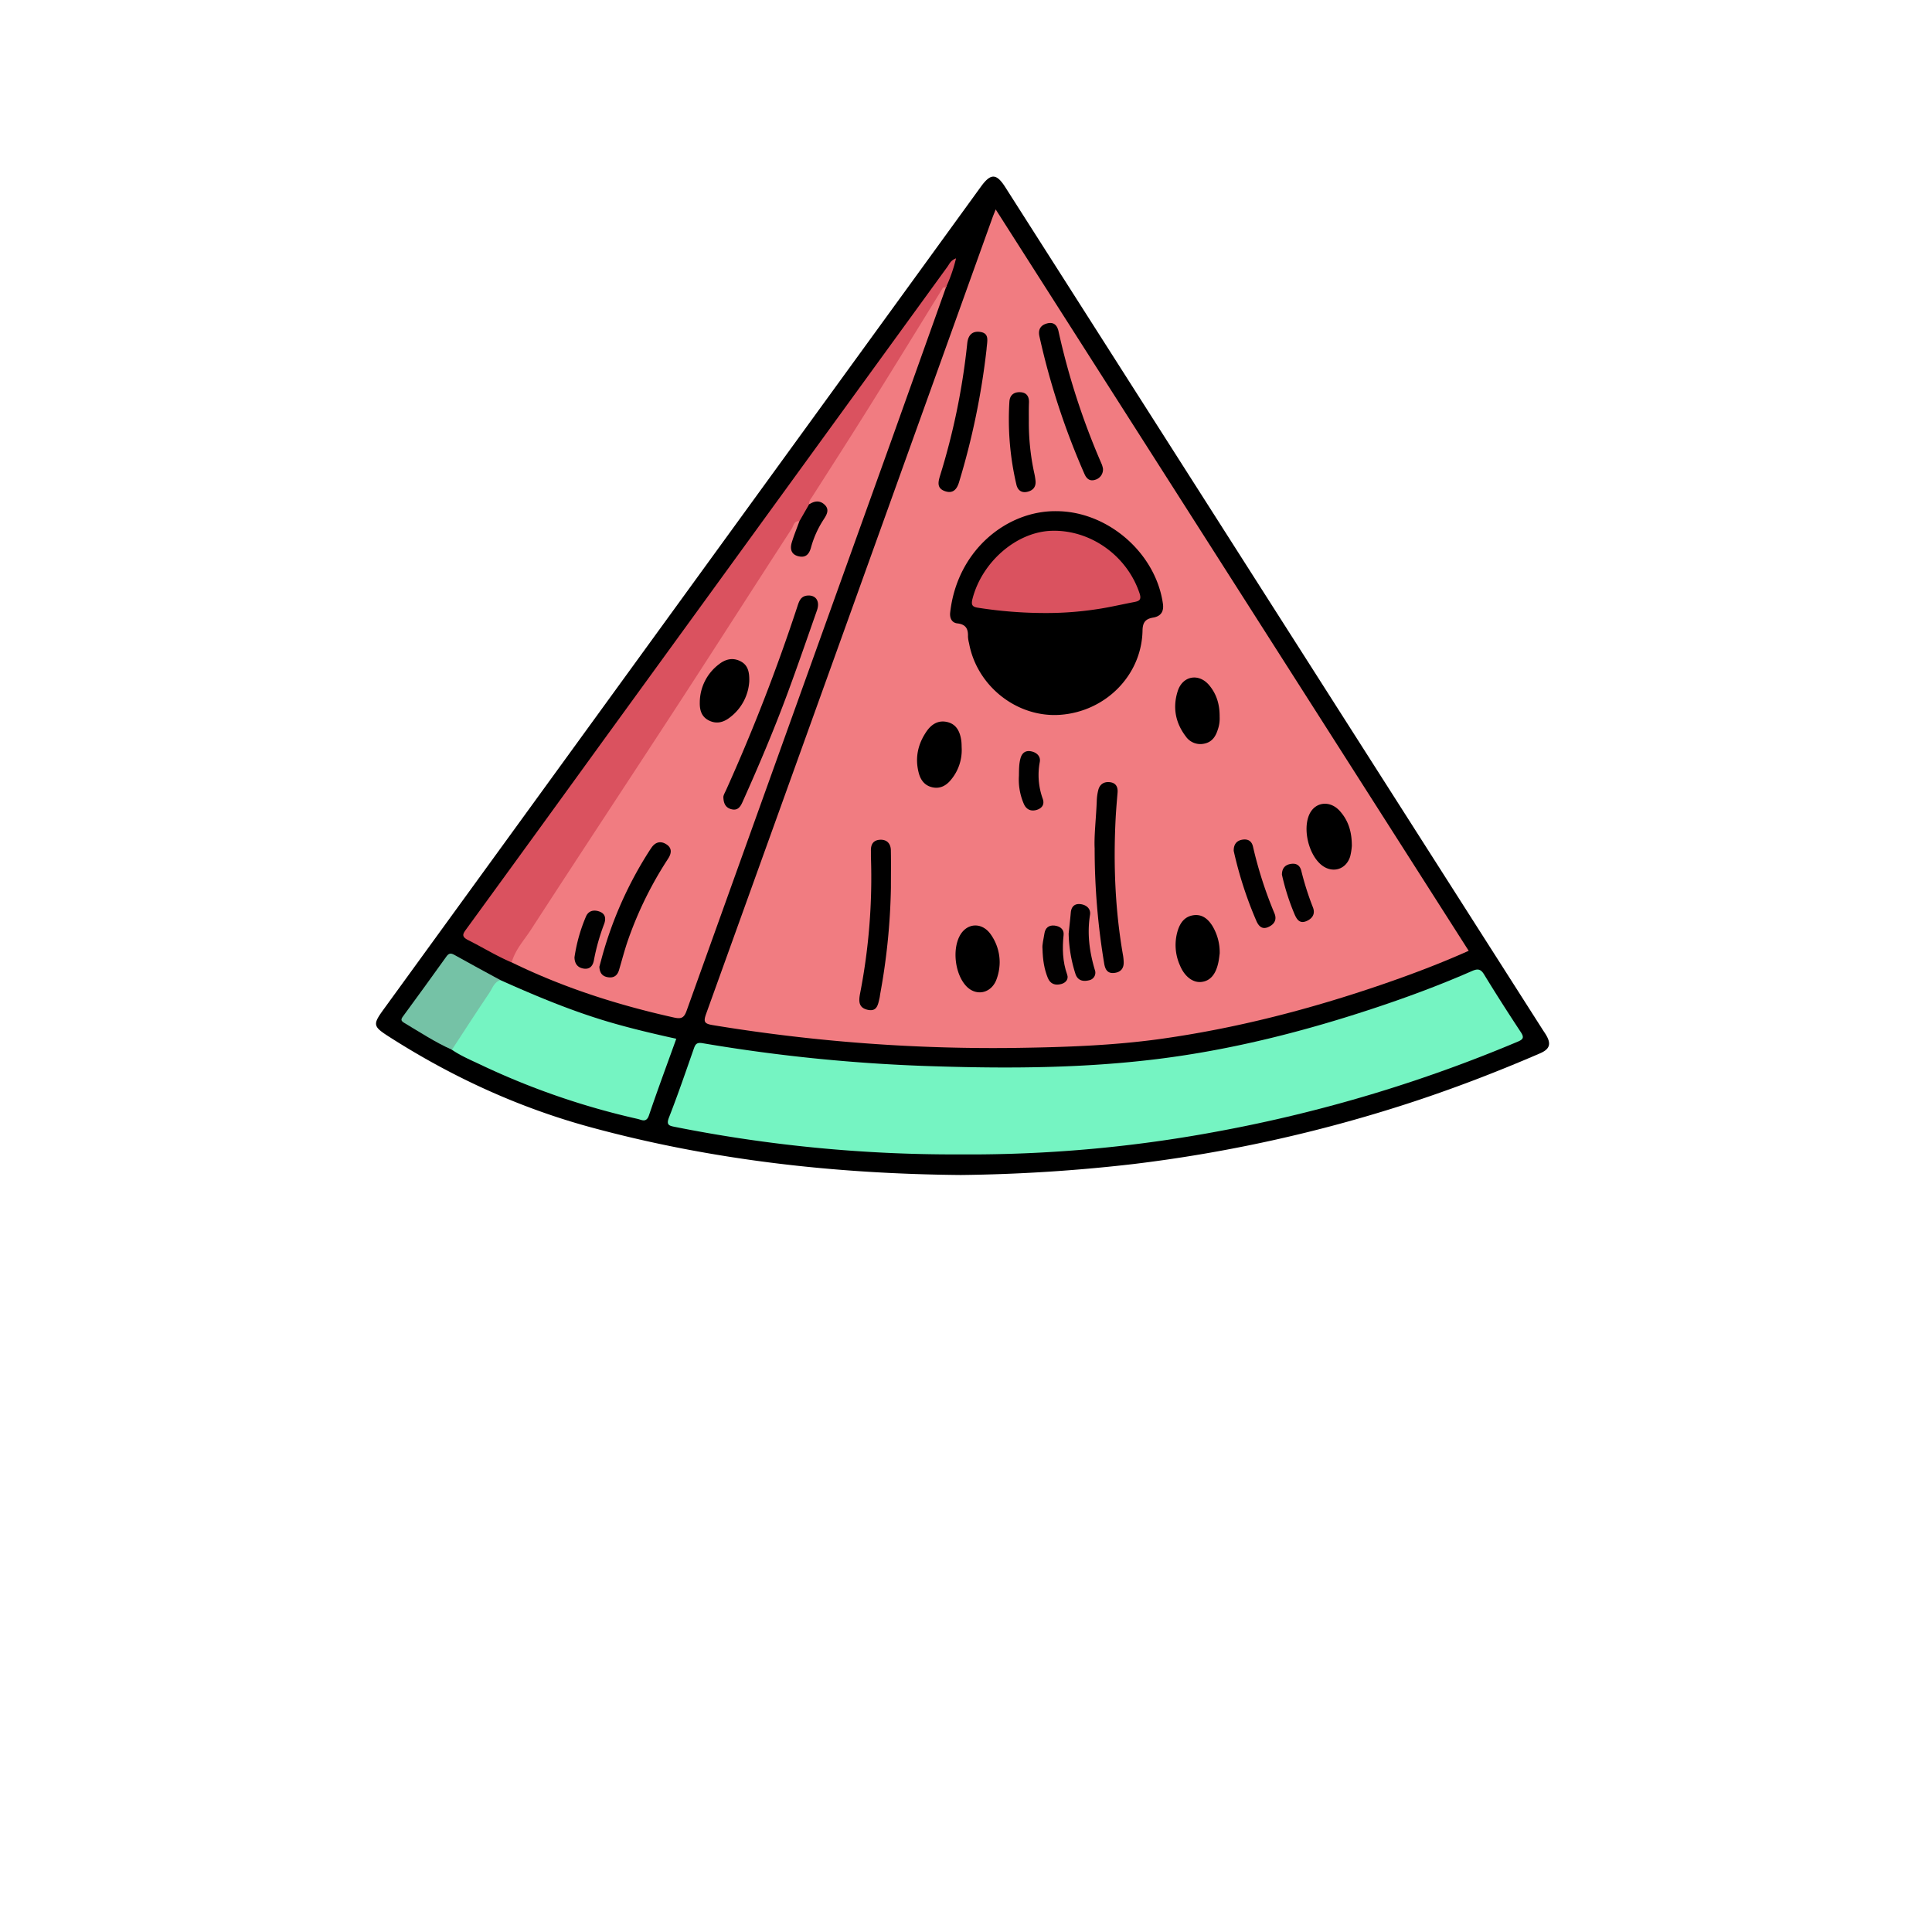 <svg xmlns="http://www.w3.org/2000/svg" viewBox="0 0 1000 1000"><defs><style>.cls-1{fill:#f17c81;}.cls-2{fill:#75f4c2;}.cls-3{fill:#da525f;}.cls-4{fill:#75c2a6;}.cls-5{fill:#010000;}.cls-6{fill:#020101;}.cls-7{fill:#010101;}.cls-8{fill:#010001;}.cls-9{fill:#fff;opacity:0;}</style></defs><g id="Шар_2" data-name="Шар 2"><g id="Watermelon"><path d="M497.3,608.18c-65.48-.59-129.25-7.75-191.68-24.75-37.07-10.09-71.66-26-104-46.67-8.66-5.52-8.83-6.37-2.92-14.51L474.11,142.94q16.84-23.2,33.68-46.42c5.05-6.94,8-6.8,12.59.43q139,218,278.09,436c.54.84,1.11,1.66,1.63,2.51,2.94,4.82,2.14,7.54-3,9.76-22.55,9.74-45.45,18.53-68.82,26.1a752.33,752.33,0,0,1-141.82,31.21A856,856,0,0,1,497.3,608.18Z"/><path class="cls-1" d="M760.19,492.13c-14.59,6.53-29.31,12.09-44.19,17.22-37.79,13-76.33,23-116,28.5-24.07,3.3-48.36,4.15-72.63,4.52a890.26,890.26,0,0,1-158.47-11.78c-4.3-.71-4.91-1.68-3.41-5.83q74.19-205.89,148.13-411.88c.43-1.19.92-2.37,1.75-4.49Z"/><path class="cls-2" d="M495.93,597.52a738.34,738.34,0,0,1-146.64-14.25c-3-.59-4.56-1-3-4.93,4.59-11.74,8.67-23.68,12.84-35.59.83-2.36,1.59-3.3,4.54-2.79a872,872,0,0,0,122,12c37.77,1.16,75.5.86,113.06-3.76,39.21-4.83,77.31-14.58,114.73-27.1,16.37-5.48,32.54-11.52,48.35-18.46,2.89-1.27,4.53-1.27,6.36,1.74,6.14,10.07,12.51,20,19,29.85,1.83,2.76,1.26,3.74-1.55,4.92a748.49,748.49,0,0,1-154.27,46.27A698.25,698.25,0,0,1,507.9,597.51C503.91,597.53,499.92,597.52,495.93,597.52Z"/><path class="cls-1" d="M489.6,148.84Q475.3,188.92,461,229,408.15,376.1,355.37,523.21c-1.42,4-3.09,4.24-6.81,3.4-28.94-6.46-57-15.42-83.69-28.48-1.81-2.4.19-4.06,1.26-5.77,9.07-14.52,18.65-28.71,28.05-43,27.22-41.38,54.15-83,81.16-124.46,10.88-16.71,21.79-33.4,32.33-50.33a25,25,0,0,1,3.48-4.85c1-.94,2.07-2,3.13,0,.53,2.64-1.18,4.72-1.82,7.07-.52,1.9-1.38,3.73-1.35,5.75s.88,3.57,3,4a3.29,3.29,0,0,0,3.93-2.29,125.12,125.12,0,0,1,8.24-18c1.51-2.69-.26-4.32-2.9-5-1.59-.42-3.3.44-4.86-.4-1.05-2.05.37-3.5,1.31-5,22.18-35.1,44.68-70,66.07-105.61.68-1.13,1.23-2.54,2.47-3C490.09,146.45,490.37,147.36,489.6,148.84Z"/><path class="cls-3" d="M413.76,269.8c-2.89-.32-3,2.45-4,3.92-19.43,29.92-38.62,60-58.09,89.9-25.54,39.22-51.36,78.26-76.82,117.54-3.55,5.48-8.2,10.42-10,17-7.81-3.32-15-7.78-22.59-11.6-3.75-1.89-2.54-3.41-.75-5.86Q276.33,432.9,311,385,400.7,261.52,490.43,138c1-1.42,1.66-3.26,4.42-4.28a79.3,79.3,0,0,1-5.25,15.08c-1.38-.09-1.39-.09-1.76.51-13,21.11-26,42.26-39.18,63.32-9.46,15.16-19.14,30.18-28.76,45.25a4.58,4.58,0,0,0-1.12,3.18C418.77,265,417.31,268,413.76,269.8Z"/><path class="cls-2" d="M259.05,507.32c18.29,8.21,36.78,15.93,56.06,21.62,11.44,3.37,23,6.08,34.93,8.73-4.82,13.42-9.68,26.46-14.14,39.63-1.35,4-3.82,2.31-5.89,1.84a387.3,387.3,0,0,1-81.14-28c-5.08-2.41-10.29-4.59-15-7.81-.6-1.87.66-3.14,1.53-4.48,6.12-9.38,12.51-18.59,18.45-28.1C255,509,255.86,506.24,259.05,507.32Z"/><path class="cls-4" d="M259.05,507.32c-3.31.94-4.13,4.16-5.73,6.53-6.6,9.75-12.95,19.65-19.4,29.5-8.65-3.84-16.52-9.06-24.63-13.87-1.64-1-2-1.68-.72-3.38q11.35-15.44,22.48-31c1.21-1.68,2.24-1.92,4.09-.88C243.06,498.65,251.07,503,259.05,507.32Z"/><path d="M546.78,264.58c26.63.06,51.45,21.67,55.15,47.95.57,4.09-1.16,6.46-5,7.12s-5.49,2.28-5.56,6.7c-.41,23-18.9,41.81-42.39,43.62-22.35,1.72-43.33-14.7-47.41-37.09a16.54,16.54,0,0,1-.55-3.44c.16-3.95-1.13-6.3-5.52-6.78-2.87-.32-4-2.78-3.69-5.61C495.46,284.52,521.45,264.24,546.78,264.58Z"/><path class="cls-5" d="M566.59,439.15c-.34-6.58.74-15.51,1.09-24.48a26.08,26.08,0,0,1,.83-5.91c.83-3,3.13-4.29,6.1-3.89s4.09,2.45,3.84,5.39c-.38,4.47-.76,8.94-1,13.41-1.21,23.81-.27,47.51,3.86,71a26.91,26.91,0,0,1,.3,3c.19,3.35-1.31,5.45-4.69,5.9-3.7.5-4.9-1.79-5.42-5A361.86,361.86,0,0,1,566.59,439.15Z"/><path class="cls-5" d="M461.14,459.47a336,336,0,0,1-5.55,55c-.12.65-.17,1.32-.32,2-.8,3.42-1.24,7.42-6.36,6.16-4.5-1.11-4.49-4.38-3.76-8.26a313.26,313.26,0,0,0,5.64-70.88c0-1,0-2,0-3-.13-3.28,1.1-5.61,4.64-5.83s5.61,1.91,5.68,5.44C461.24,446.51,461.14,453,461.14,459.47Z"/><path d="M510.63,180.84a384.56,384.56,0,0,1-14.23,68.73c-1.1,3.65-3.1,6.09-7.24,4.67s-3.69-4.4-2.66-7.78a355.48,355.48,0,0,0,14.14-68.7c.4-3.91,2.24-6.43,6.37-6C512.43,172.37,510.91,176.49,510.63,180.84Z"/><path d="M570.9,242.61a5.54,5.54,0,0,1-4.11,5.74c-2.69.85-4.38-.53-5.46-3A381.81,381.81,0,0,1,538,174.06c-.8-3.62.74-5.88,4.15-6.7,3.19-.78,5,.9,5.71,4a374.28,374.28,0,0,0,22.43,69A12.66,12.66,0,0,1,570.9,242.61Z"/><path d="M631.31,493.52c-.14,1-.29,2.6-.61,4.22-1.28,6.54-4.28,10.05-8.93,10.52-4.33.45-8.64-2.8-11-8.51a25.64,25.64,0,0,1-1.2-18c1.25-4,3.48-7.28,8-8s7.58,1.79,9.87,5.35A26.51,26.51,0,0,1,631.31,493.52Z"/><path d="M631.28,371a17.3,17.3,0,0,1-1,6.79c-1.08,3.46-3,6.31-6.88,7.1a9.16,9.16,0,0,1-9.64-3.72c-5.4-7.09-6.87-15.06-4.16-23.5,2.55-7.95,11-9.4,16.35-2.91C629.64,359.22,631.35,364.53,631.28,371Z"/><path d="M699.71,437.84a31.85,31.85,0,0,1-.83,5.34c-2.08,7-9.35,9.09-15,4.44-6.57-5.45-9.64-18.39-6.18-26.06,3-6.61,10.81-7.49,15.9-1.66C697.86,424.7,699.73,430.45,699.71,437.84Z"/><path d="M517.43,498.1a25.93,25.93,0,0,1-1.91,9.52c-3.06,6.9-10.8,8.07-15.73,2.42-5.39-6.17-6.88-18.1-3.17-25.39,3.44-6.77,11.07-7.6,15.79-1.56A25,25,0,0,1,517.43,498.1Z"/><path d="M497.78,387.5a23.94,23.94,0,0,1-5.55,16.1c-2.43,3-5.57,4.78-9.57,3.92s-6.14-3.71-7.13-7.48c-2-7.69-.48-14.77,3.92-21.28,2.62-3.88,6.2-6.2,11-5s6.53,5.23,7.13,9.76C497.75,384.84,497.71,386.18,497.78,387.5Z"/><path class="cls-5" d="M532.53,217.91a122.56,122.56,0,0,0,2.73,26.66A32.79,32.79,0,0,1,536,249c.26,3.21-1.53,5-4.47,5.6s-4.84-1-5.46-3.84a147.71,147.71,0,0,1-3.6-42.95c.25-3.53,2.59-5,5.76-4.8s4.5,2.26,4.37,5.45S532.53,214.75,532.53,217.91Z"/><path class="cls-5" d="M638.57,440.42c-.06-3.31,1.43-5.31,4.48-5.81,2.81-.45,4.81.6,5.51,3.64a211.81,211.81,0,0,0,11.09,34.48c1.45,3.49-.26,5.87-3.34,7.17s-4.86-.54-6.06-3.34A201.69,201.69,0,0,1,638.57,440.42Z"/><path class="cls-5" d="M553.13,483.24c.37-3.63.8-7.25,1.11-10.87.26-3,1.89-4.69,4.84-4.41,3.19.31,5.63,2.37,5.11,5.59-1.56,9.76-.28,19.15,2.5,28.48a4,4,0,0,1-3.05,5.37c-3.24.8-6,.05-7.08-3.59A73.19,73.19,0,0,1,553.13,483.24Z"/><path class="cls-6" d="M539.59,491c-.24-2,.56-4.87,1-7.82s2.31-4.42,5.24-4.1c2.75.3,5,1.88,4.69,4.8-.73,7-.55,13.84,1.85,20.6.84,2.36-.72,4.23-3.11,4.86-3.08.82-5.62,0-6.92-3.18C540.5,501.63,539.74,496.9,539.59,491Z"/><path class="cls-7" d="M527.39,401.53c.05-3,0-6,.78-8.9s2.59-4.31,5.5-3.75,5.1,2.58,4.51,5.59a36.24,36.24,0,0,0,1.58,19.09c.9,2.65-.23,4.6-2.81,5.52-3.16,1.12-5.72,0-7-2.95A31.56,31.56,0,0,1,527.39,401.53Z"/><path class="cls-6" d="M663.53,452.74c0-3.21,1.52-5.09,4.59-5.58,2.88-.46,4.74.71,5.46,3.67a148.51,148.51,0,0,0,6,18.85c1.32,3.4-.33,5.82-3.45,7.12-3.28,1.36-4.81-.71-6-3.42A118.42,118.42,0,0,1,663.53,452.74Z"/><path d="M374.42,412.71c-.08-1,.79-2.43,1.47-3.93a962.21,962.21,0,0,0,36.76-94.66c.9-2.72,1.65-5.51,5.22-5.85,4.37-.41,6.67,2.86,5,7.63-5,14.26-9.92,28.53-15.15,42.69-7.08,19.16-15.08,38-23.42,56.59-1.11,2.48-2.48,4.44-5.6,3.7C375.93,418.22,374.54,416.35,374.42,412.71Z"/><path d="M310.23,500.39l1.44-5.33a199.85,199.85,0,0,1,24.49-54.75q.54-.84,1.11-1.65c2.12-3,4.91-3.48,7.8-1.54s2.49,4.67.71,7.38a193.22,193.22,0,0,0-20.64,41.85c-1.81,5.16-3.17,10.48-4.73,15.72-.82,2.79-2.61,4.18-5.56,3.77S310.41,503.79,310.23,500.39Z"/><path d="M387.82,352.68a25.28,25.28,0,0,1-10.26,18.83c-3.27,2.49-6.87,3.32-10.69,1.38s-4.73-5.39-4.66-9.23a24.87,24.87,0,0,1,9.85-19.78c3.32-2.65,7.09-3.68,11.13-1.66S387.92,347.91,387.82,352.68Z"/><path class="cls-7" d="M297.35,495.53a84.71,84.71,0,0,1,6-21.26c1.4-3.12,4.41-3.49,7.25-2.32s3.08,3.65,2.1,6.31a108.74,108.74,0,0,0-5.27,18.64c-.53,3-2.12,5-5.46,4.42C299,500.81,297.43,498.84,297.35,495.53Z"/><path class="cls-8" d="M413.76,269.8q2.5-4.35,5-8.7c2.75-1.84,5.56-2.27,8.11.18s1.1,5.09-.5,7.51a51.37,51.37,0,0,0-6.66,14.82c-1,3.45-2.85,5.19-6.45,4.31-3.76-.92-4.4-3.79-3.48-7C410.9,277.17,412.42,273.51,413.76,269.8Z"/><path class="cls-3" d="M541.27,317.3a225.3,225.3,0,0,1-34.95-2.72c-2.83-.42-3.79-1.21-3-4.47,4.86-19.19,22.8-34.83,41-35.37,20.23-.61,39.1,13,45.53,32.42,1.16,3.52-.43,4-3,4.5-6.68,1.27-13.31,2.86-20,3.79A172.71,172.71,0,0,1,541.27,317.3Z"/><rect class="cls-9" width="1000" height="1000"/></g></g></svg>